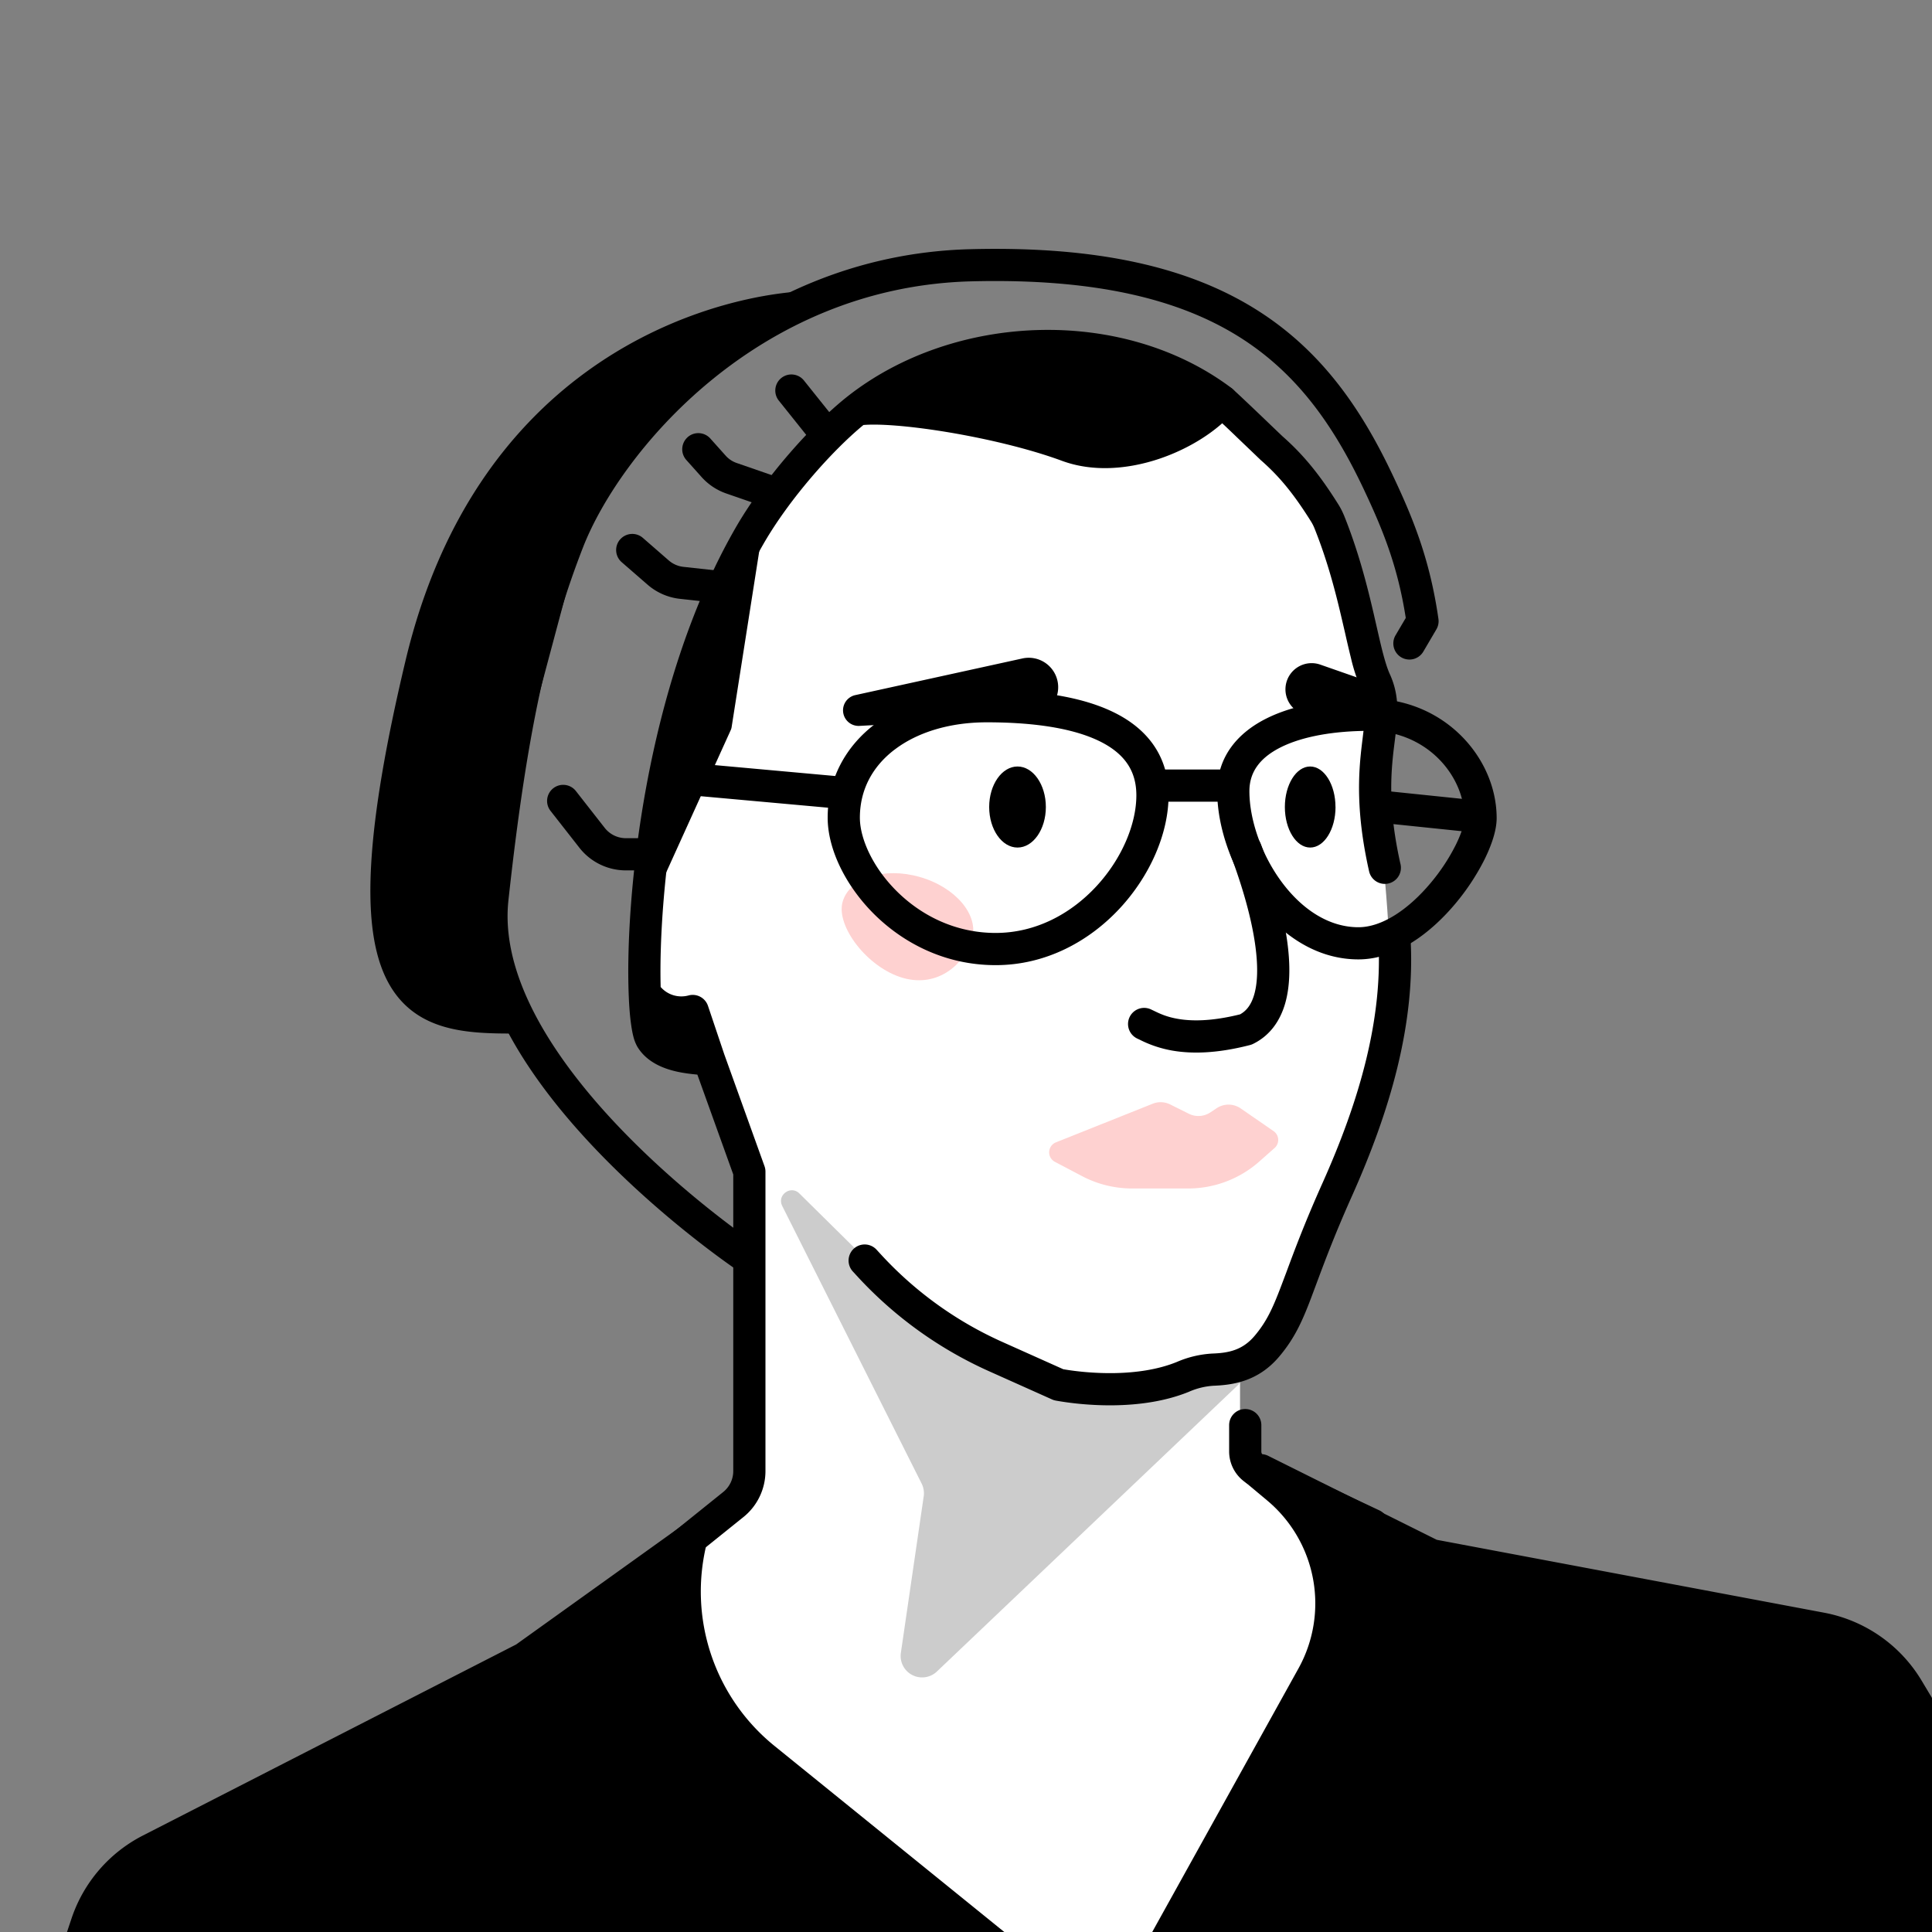 <svg xmlns="http://www.w3.org/2000/svg" width="45" height="45" fill="none"><rect width="100%" height="100%" fill="#808080" stroke="none"/><g clip-path="url(#a)"><path fill="#fff" d="m31.64 38.037-4.374 7.94-4.484.809-8.382-9.08 3.125-2.94v-7.353l-1.03-2.94c-.294.367-.985.764-1.396-.589-.412-1.352.318-5.783.735-7.83.564-1.384 2.058-4.528 3.529-6.028C21.2 8.15 26.31 8.849 27.634 9.07c1.059.176 2.402 1.666 2.94 2.39l1.582 4.925c-.062.809-.148 2.603 0 3.309.147.706.281 3.48.33 4.779l-1.58 3.933-1.213 2.867-.81.478v2.022l1.692 1.544 1.066 2.72Z"/><path fill="#000" fill-rule="evenodd" d="m16.101 35.842-3.883 2.782-8.719 4.463a3 3 0 0 0-1.478 1.72l-6.298 18.85 55.651-12.733-6.937-11.586a3 3 0 0 0-2.019-1.407l-9.074-1.708-3.973-1.978-.103.01.486.405a3.5 3.5 0 0 1 .817 4.385l-3.633 6.547h-3.41L17.8 40.955a5 5 0 0 1-1.7-5.113Z" clip-rule="evenodd"/><path fill="#000" fill-rule="evenodd" d="M29.338 33.871a.375.375 0 0 1 .2.038l3.927 1.956 9.023 1.698a3.375 3.375 0 0 1 2.271 1.583l6.937 11.585a.375.375 0 0 1-.238.559L-4.193 64.023a.375.375 0 0 1-.44-.484l6.298-18.851a3.375 3.375 0 0 1 1.663-1.935l8.694-4.45 3.86-2.766a.375.375 0 0 1 .583.397 4.625 4.625 0 0 0 1.572 4.73l5.623 4.553h3.057l3.526-6.354a3.125 3.125 0 0 0-.729-3.915l-.486-.406a.375.375 0 0 1 .207-.662l.103-.009Zm1.53 1.538 2.31 1.15c.03.016.063.027.097.033L42.35 38.3c.738.139 1.38.587 1.767 1.231l6.671 11.143-54.497 12.47 6.087-18.219A2.625 2.625 0 0 1 3.67 43.42l8.719-4.462a.371.371 0 0 0 .047-.03l3.152-2.257a5.376 5.376 0 0 0 1.977 4.575l5.726 4.638c.067.054.15.083.236.083h3.411a.375.375 0 0 0 .328-.193l3.633-6.547a3.875 3.875 0 0 0-.032-3.818Z" clip-rule="evenodd"/><path fill="#000" d="M16.516 24.68c-.245-.038-1.067-.024-1.349-.493-.072-.12-.129-.494-.15-1.052-.08-2.151.364-7.037 2.437-10.647.648-1.129 1.728-2.333 2.505-2.949 2.351-1.862 6.096-2.009 8.498-.202-.668.787-2.324 1.512-3.594 1.044-1.587-.585-4.103-.969-4.904-.842-.777.616-1.857 1.82-2.505 2.949-2.073 3.61-2.518 8.496-2.437 10.647l.088.1c.419.48 1.188.784 1.391 1.388l.02.058Z"/><path fill="#000" fill-rule="evenodd" d="M20.111 9.899c.162-.014.4-.012.702.01.36.026.787.079 1.242.154.913.151 1.915.388 2.679.67.74.273 1.564.19 2.271-.048.706-.238 1.35-.649 1.738-1.105a.375.375 0 0 0-.06-.542c-2.547-1.916-6.48-1.755-8.957.207-.813.645-1.925 1.886-2.597 3.056-2.121 3.694-2.569 8.66-2.486 10.848.01.287.03.534.059.73.014.097.03.187.051.266a.936.936 0 0 0 .092.235c.225.374.635.517.93.582.157.034.308.052.43.064l.038.004.836 2.326v6.908c0 .19-.086.368-.233.487l-1.424 1.145a.375.375 0 1 0 .47.584l1.424-1.145c.324-.26.513-.655.513-1.071V27.29a.376.376 0 0 0-.022-.127l-.937-2.605-.38-1.13a.375.375 0 0 0-.453-.242.64.64 0 0 1-.649-.197c-.057-2.177.408-6.86 2.391-10.314.602-1.048 1.598-2.171 2.332-2.776Zm-4.645 14 .013.057c.007.027.012.04.014.045.06.093.2.174.443.228l.035.007-.094-.278c-.14 0-.279-.02-.411-.06Zm12.4-14.514c-1.927-1.218-4.613-1.248-6.67-.195.305.031.637.076.981.133.942.156 1.993.403 2.816.706.529.195 1.167.15 1.773-.055a3.674 3.674 0 0 0 1.1-.589Zm1.138 23.434c.207 0 .375.168.375.375v.612c0 .049.028.093.072.113l2.676 1.26a.375.375 0 1 1-.32.68l-2.676-1.261a.875.875 0 0 1-.502-.792v-.612c0-.207.168-.375.375-.375Z" clip-rule="evenodd"/><path fill="#FED1D0" d="M19.626 21.006c.159-.558.963-.818 1.796-.58.833.237 1.379.882 1.22 1.44-.16.56-.776 1.15-1.609.912-.833-.238-1.567-1.213-1.407-1.771Z"/><path fill="#000" fill-rule="evenodd" d="M28.187 9.112a.375.375 0 0 1 .528-.045c.075.063.373.346.635.596l.363.348.155.148c.497.437.874.903 1.305 1.59.054.086.1.178.138.272.333.83.532 1.617.683 2.266l.069.301c.047.205.089.39.131.557.063.248.12.43.177.555.247.538.183 1.035.117 1.547l-.026.21c-.071.606-.127 1.405.159 2.673a.375.375 0 1 1-.732.165c-.309-1.372-.25-2.26-.172-2.925l.026-.214c.066-.538.1-.811-.054-1.143a4.089 4.089 0 0 1-.222-.684 26.7 26.7 0 0 1-.137-.584l-.067-.288c-.148-.639-.337-1.382-.648-2.156a.96.96 0 0 0-.078-.153c-.405-.647-.738-1.052-1.17-1.43a.346.346 0 0 1-.013-.012l-.16-.154-.362-.346a32.854 32.854 0 0 0-.6-.566.375.375 0 0 1-.045-.528Zm4.262 12.31a.375.375 0 0 1 .4.35c.14 2.078-.493 4.15-1.363 6.094-.4.895-.636 1.53-.822 2.029l-.121.324c-.208.549-.386.951-.75 1.381-.492.582-1.09.66-1.533.677a1.674 1.674 0 0 0-.567.14c-1.125.459-2.509.313-3.104.205a.37.37 0 0 1-.086-.027l-1.463-.655a9.376 9.376 0 0 1-3.048-2.186l-.127-.138a.375.375 0 1 1 .55-.51l.127.138a8.627 8.627 0 0 0 2.804 2.012l1.42.636c.58.1 1.748.196 2.644-.169a2.42 2.42 0 0 1 .823-.196c.368-.013.7-.071.988-.411.279-.33.42-.636.62-1.163l.119-.315c.185-.5.43-1.159.842-2.079.85-1.898 1.426-3.837 1.298-5.737a.375.375 0 0 1 .349-.4Zm-11.615-3.96c-.511.39-.806.933-.806 1.584 0 .475.291 1.149.862 1.715.561.556 1.354.969 2.3.969.935 0 1.753-.446 2.346-1.086.598-.646.932-1.453.932-2.119 0-.34-.097-.596-.256-.8-.164-.21-.409-.383-.733-.521-.657-.28-1.56-.38-2.494-.38-.884 0-1.633.242-2.15.638Zm-.455-.597c.674-.514 1.591-.791 2.606-.791.964 0 1.99.1 2.788.44.403.171.766.412 1.03.75.267.342.415.763.415 1.261 0 .89-.433 1.873-1.132 2.628-.704.76-1.712 1.327-2.896 1.327-1.174 0-2.15-.514-2.828-1.186-.667-.662-1.084-1.517-1.084-2.248 0-.906.421-1.662 1.101-2.18Z" clip-rule="evenodd"/><path fill="#000" d="M24.36 18.797c0-.521-.296-.944-.66-.944-.364 0-.66.423-.66.944 0 .521.296.944.66.944.364 0 .66-.423.66-.944Zm6.746 0c0-.521-.264-.944-.59-.944-.325 0-.589.423-.589.944 0 .521.264.944.59.944.326 0 .59-.423.59-.944Z"/><path fill="#000" fill-rule="evenodd" d="M26.526 18.298c0-.207.168-.375.375-.375h1.742a.375.375 0 0 1 0 .75H26.9a.375.375 0 0 1-.375-.375Z" clip-rule="evenodd"/><path fill="#000" fill-rule="evenodd" d="M31.903 17.023c1.322 0 2.207 1.04 2.207 2.033 0 .11-.056.327-.201.621a4.562 4.562 0 0 1-.587.89c-.509.607-1.124 1.03-1.682 1.03-.691 0-1.32-.42-1.794-1.063-.474-.644-.745-1.454-.745-2.106 0-.447.246-.782.74-1.027.51-.252 1.239-.378 2.062-.378Zm2.957 2.033c0-1.411-1.225-2.784-2.957-2.784-.88 0-1.74.133-2.394.457-.668.33-1.158.885-1.158 1.699 0 .83.334 1.793.89 2.55.557.757 1.385 1.368 2.399 1.368.9 0 1.708-.642 2.257-1.297a5.31 5.31 0 0 0 .685-1.04c.16-.327.278-.67.278-.953Zm-19.377-.964a.375.375 0 0 1 .408-.34l3.795.344a.375.375 0 0 1-.067.747l-3.796-.343a.375.375 0 0 1-.34-.408Z" clip-rule="evenodd"/><path fill="#000" fill-rule="evenodd" d="M28.885 19.442a.375.375 0 0 1 .483.219c.241.64.545 1.581.636 2.448.046.432.041.873-.069 1.259-.113.394-.344.75-.754.949a.373.373 0 0 1-.07.025c-.788.203-1.372.204-1.807.128a2.709 2.709 0 0 1-.756-.252l-.053-.025a.375.375 0 1 1 .309-.684l.078.037c.13.063.29.14.552.185.308.054.771.064 1.45-.105.155-.085.264-.233.33-.464.073-.255.085-.589.044-.975-.08-.77-.357-1.64-.591-2.262a.375.375 0 0 1 .218-.483Zm-.06-11.619c-1.373-.848-3.305-1.344-6.204-1.27-5.01.13-8.19 4.008-9.043 6.2-.776 1.994-1.295 4.167-1.736 8.22-.17 1.575.796 3.266 2.102 4.76 1.29 1.474 2.834 2.668 3.641 3.227a.375.375 0 0 1-.427.617c-.837-.58-2.434-1.814-3.778-3.35-1.329-1.52-2.49-3.425-2.283-5.334.445-4.09.973-6.334 1.782-8.412.927-2.382 4.323-6.538 9.723-6.677 2.988-.077 5.08.431 6.617 1.381 1.54.952 2.478 2.318 3.21 3.862.48 1.012.875 1.974 1.075 3.369a.375.375 0 0 1-.048.243l-.304.518a.375.375 0 0 1-.647-.38l.238-.404c-.19-1.22-.543-2.078-.991-3.024-.7-1.475-1.558-2.7-2.927-3.546Zm3.053 10.935a.375.375 0 0 1 .411-.334l2.124.22a.375.375 0 1 1-.077.746l-2.124-.22a.375.375 0 0 1-.334-.412Z" clip-rule="evenodd"/><path fill="#000" d="M9.653 15.556C11.2 9.07 16.06 7.186 18.466 7.18l-1.67.71-2.966 3.517-2.345 8.774.513 3.52c-1.523-.039-4.229-.237-2.345-8.145Z"/><path fill="#000" fill-rule="evenodd" d="M9.447 15.382c1.594-6.691 6.589-8.333 8.963-8.575a.375.375 0 0 1 .076.746c-2.169.221-6.812 1.72-8.31 8.002-.468 1.967-.71 3.447-.779 4.559-.069 1.117.04 1.828.242 2.283.191.431.474.65.834.772.385.131.863.154 1.439.154a.375.375 0 0 1 0 .75c-.57 0-1.164-.018-1.68-.194-.543-.184-.996-.54-1.279-1.178-.272-.615-.376-1.467-.304-2.634.072-1.172.325-2.698.798-4.685Z" clip-rule="evenodd"/><path fill="#000" d="m21.823 38.932 7.008-6.667c.18-.172.025-.474-.22-.427l-3.275.632a.5.5 0 0 1-.265-.02l-2.647-.958a.5.5 0 0 1-.181-.115l-3.624-3.579c-.202-.199-.526.037-.4.29l3.248 6.468a.5.5 0 0 1 .048.296l-.532 3.646a.5.5 0 0 0 .84.434Z" opacity=".2"/><path fill="#000" fill-rule="evenodd" d="M14.444 12.565a.375.375 0 0 1 .529-.037l.603.525a.624.624 0 0 0 .342.15l.932.102a.375.375 0 1 1-.081.745l-.932-.102a1.376 1.376 0 0 1-.754-.33l-.603-.524a.375.375 0 0 1-.036-.53Zm1.571-2.381a.375.375 0 0 1 .53.03l.355.397a.61.61 0 0 0 .262.174l.967.335a.375.375 0 1 1-.245.709l-.968-.335a1.374 1.374 0 0 1-.575-.383l-.355-.397a.375.375 0 0 1 .03-.53Zm-3.128 8.176a.375.375 0 0 1 .526.064l.672.859c.119.151.3.24.492.24h.431a.375.375 0 1 1 0 .75h-.43c-.423 0-.823-.195-1.083-.528l-.672-.858a.375.375 0 0 1 .064-.527Zm5.312-9.556a.375.375 0 0 1 .527.059l.831 1.039a.375.375 0 1 1-.585.469l-.832-1.04a.375.375 0 0 1 .059-.527Z" clip-rule="evenodd"/><path fill="#FED1D0" d="m26.848 25.708-2.254.9a.25.25 0 0 0-.024.453l.635.334c.359.189.758.287 1.164.287h1.305a2.5 2.5 0 0 0 1.654-.625l.36-.318a.25.25 0 0 0-.024-.393l-.766-.529a.5.5 0 0 0-.561-.004l-.146.097a.5.5 0 0 1-.501.031l-.433-.216a.5.5 0 0 0-.409-.017Z"/><path fill="#000" d="m23.992 16.692-3.966.215a.363.363 0 0 1-.098-.718l3.88-.851a.686.686 0 1 1 .184 1.354Zm6.564-.026h1.25a.397.397 0 0 0 .13-.772l-1.179-.412a.61.61 0 1 0-.201 1.184Zm-13.763.237.662-4.218-.662 1.261-1.285 3.714-.284 2.703 1.569-3.46Z"/><path fill="#000" fill-rule="evenodd" d="M17.533 12.447a.25.25 0 0 1 .169.277l-.662 4.218a.246.246 0 0 1-.02.064l-1.569 3.46a.25.25 0 0 1-.476-.129l.285-2.703a.252.252 0 0 1 .012-.055l1.285-3.714a.251.251 0 0 1 .015-.035l.662-1.261a.25.25 0 0 1 .3-.122Zm-.574 1.783-1.205 3.485-.12 1.138.917-2.022.408-2.601Z" clip-rule="evenodd"/></g><defs><clipPath id="a"><path fill="#fff" d="M0 0h45v45H0z"/></clipPath></defs></svg>